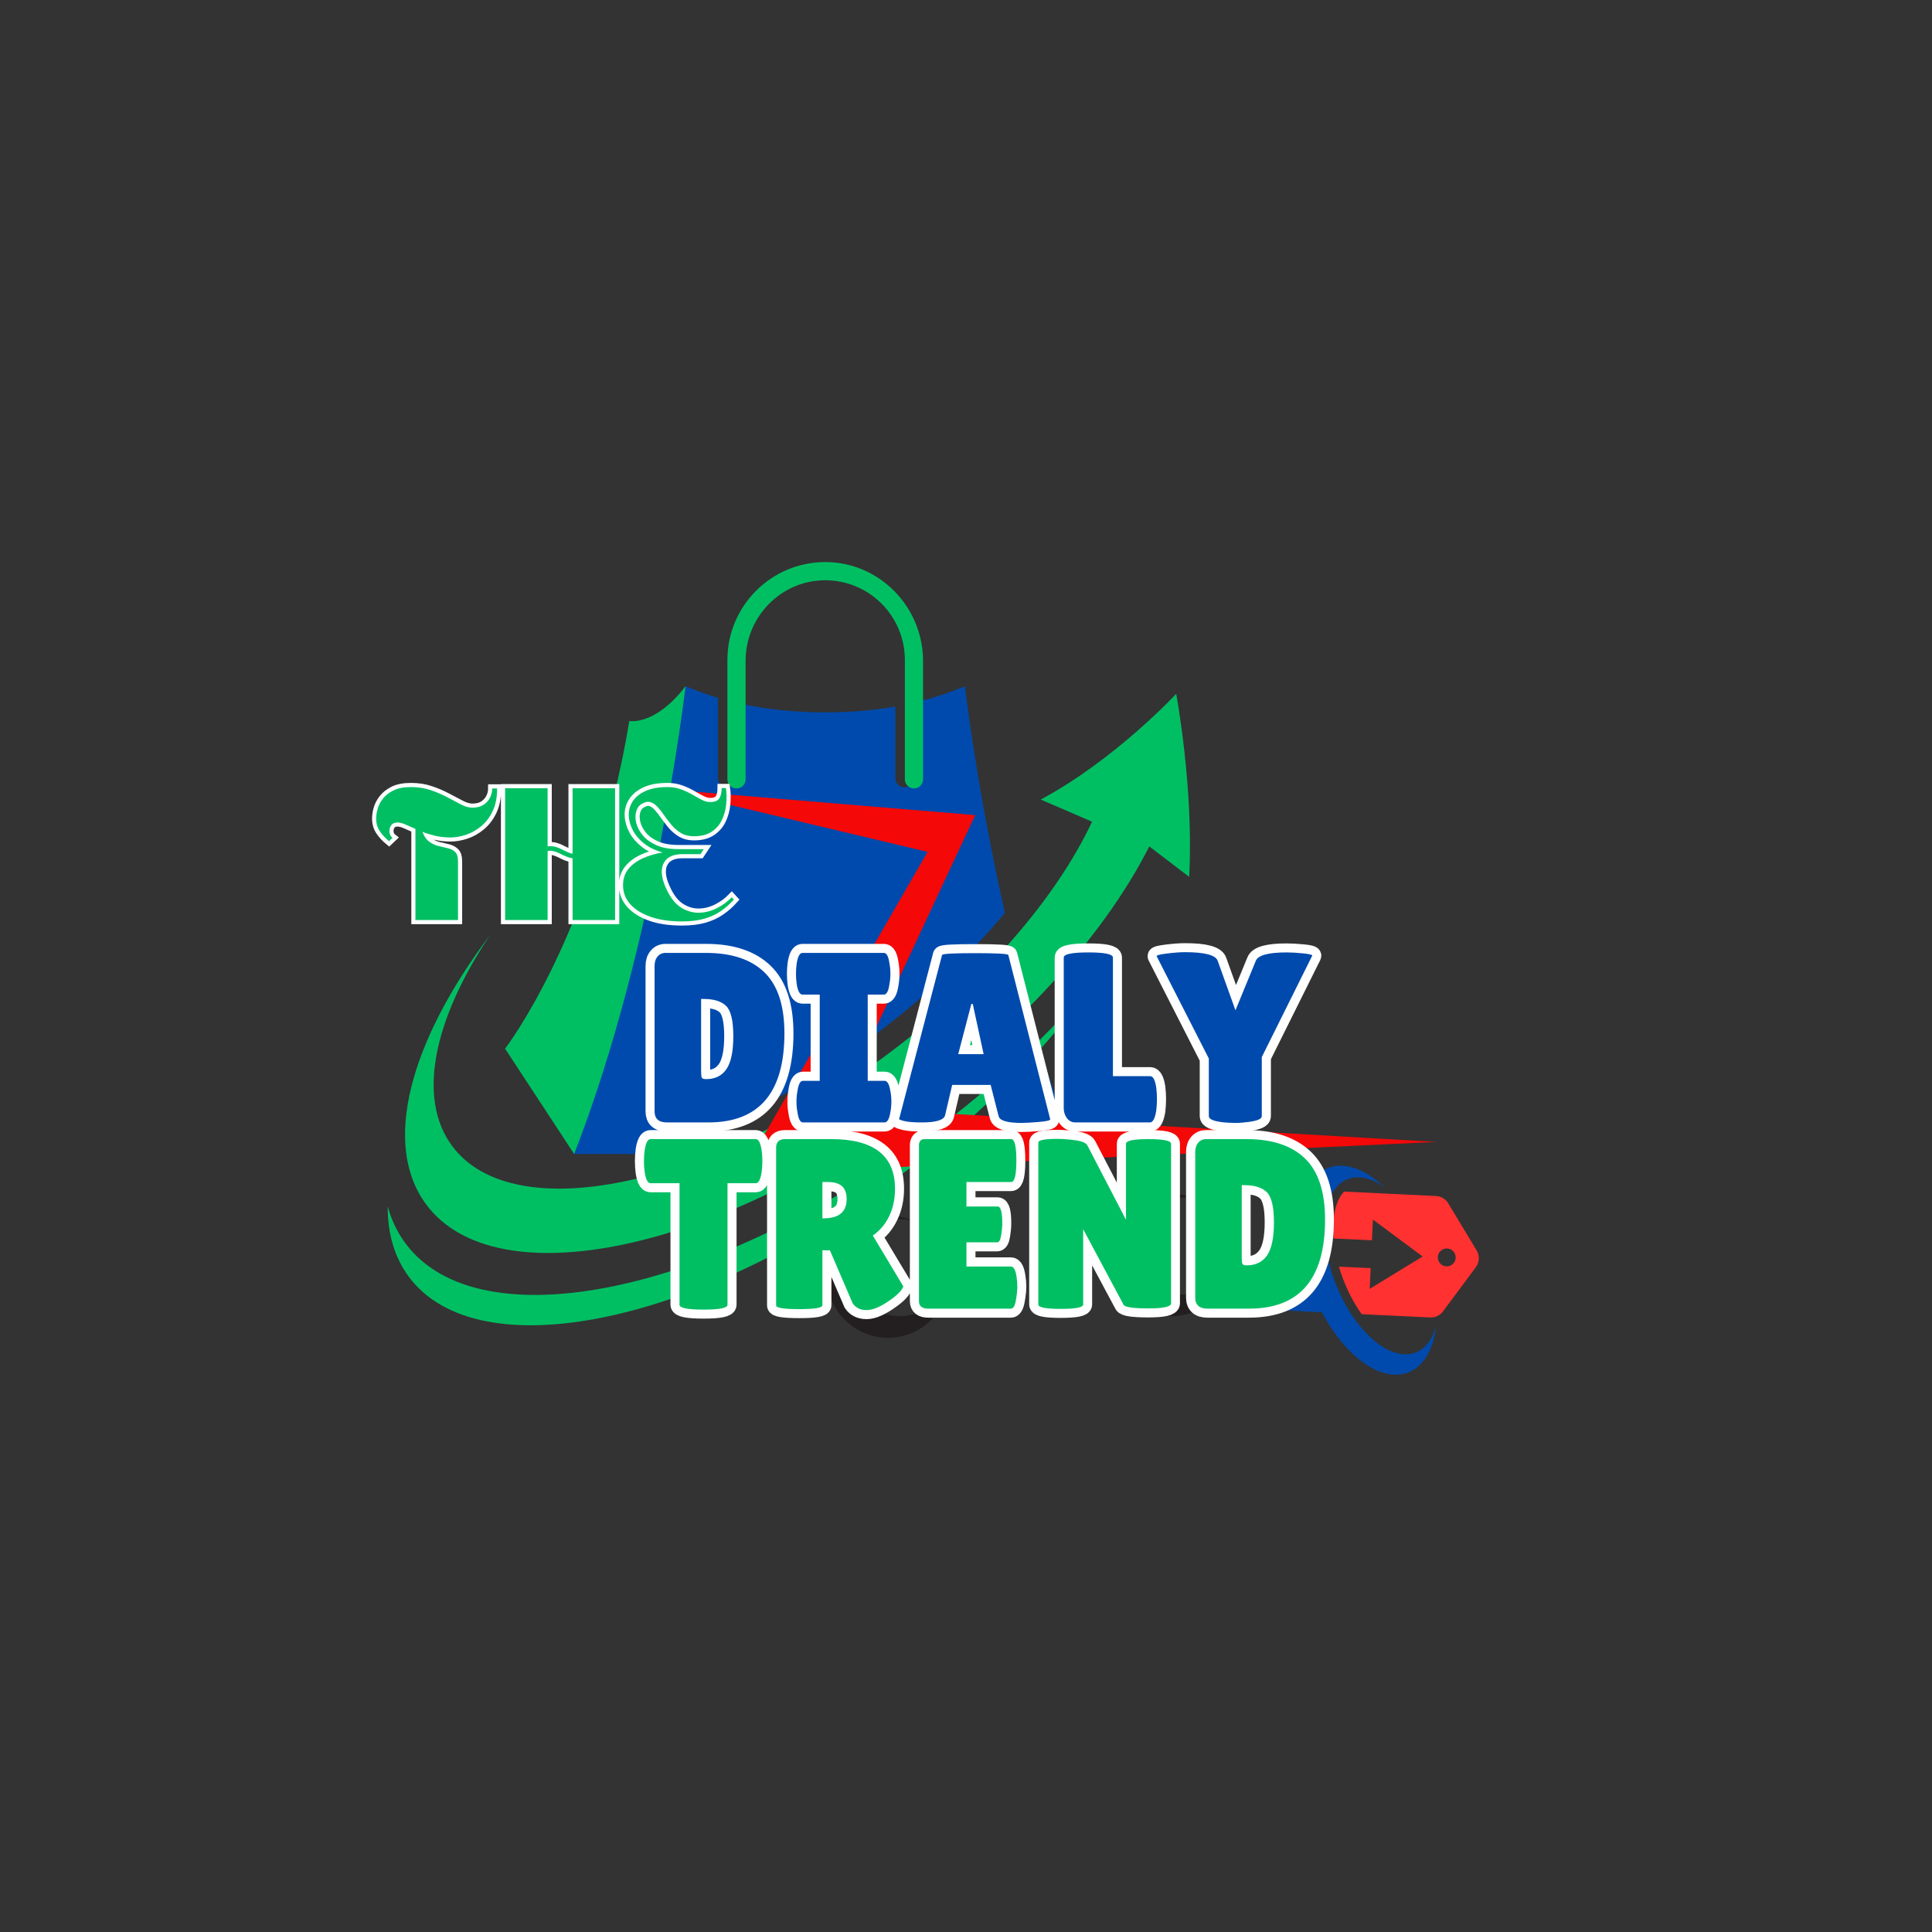 <svg version="1.0" preserveAspectRatio="xMidYMid meet" height="500" viewBox="0 0 375 375" zoomAndPan="magnify" width="500" xmlns:xlink="http://www.w3.org/1999/xlink" xmlns="http://www.w3.org/2000/svg"><rect x="0" y="0" width="375" height="375" fill="#333333" stroke="none"/><defs><g></g><clipPath id="d33d3a2a87"><path clip-rule="nonzero" d="M 258 231 L 288 231 L 288 256 L 258 256 Z M 258 231"></path></clipPath><clipPath id="077c45ebcd"><path clip-rule="nonzero" d="M 277.059 218.738 L 293.215 258.316 L 255.02 273.902 L 238.867 234.324 Z M 277.059 218.738"></path></clipPath><clipPath id="6fc35adbcb"><path clip-rule="nonzero" d="M 277.059 218.738 L 293.215 258.316 L 255.02 273.902 L 238.867 234.324 Z M 277.059 218.738"></path></clipPath><clipPath id="ecd730fb27"><path clip-rule="nonzero" d="M 246 226 L 279 226 L 279 267 L 246 267 Z M 246 226"></path></clipPath><clipPath id="b2bc34f8e4"><path clip-rule="nonzero" d="M 277.059 218.738 L 293.215 258.316 L 255.02 273.902 L 238.867 234.324 Z M 277.059 218.738"></path></clipPath><clipPath id="3178d6dce0"><path clip-rule="nonzero" d="M 277.059 218.738 L 293.215 258.316 L 255.02 273.902 L 238.867 234.324 Z M 277.059 218.738"></path></clipPath><clipPath id="16b278a391"><path clip-rule="nonzero" d="M 128.789 153.172 L 278.766 153.172 L 278.766 227.973 L 128.789 227.973 Z M 128.789 153.172"></path></clipPath><clipPath id="eb83203c93"><path clip-rule="nonzero" d="M 160.461 235.922 L 184.25 235.922 L 184.25 259.668 L 160.461 259.668 Z M 160.461 235.922"></path></clipPath></defs><path fill-rule="nonzero" fill-opacity="1" d="M 111.438 223.988 L 98.035 203.547 C 98.035 203.547 115.32 181.137 122.152 139.945 C 122.152 139.945 127.117 140.949 133.066 133.191 L 141.188 166.836 L 135.168 214.645 L 111.438 223.988" fill="#00bf63"></path><path fill-rule="nonzero" fill-opacity="1" d="M 187.262 223.988 L 208.914 223.988 C 206.949 218.969 205.141 213.797 203.477 208.59 C 198.566 213.895 193.133 219.059 187.262 223.988" fill="#004aad"></path><path fill-rule="nonzero" fill-opacity="1" d="M 169.18 201.34 C 179.164 193.941 188.008 185.629 195.047 177.195 C 189.531 152.699 187.285 133.191 187.285 133.191 C 183.934 134.605 180.598 135.648 177.312 136.414 L 177.312 151.051 C 177.312 152.027 176.523 152.816 175.547 152.816 C 174.57 152.816 173.781 152.027 173.781 151.051 L 173.781 137.137 C 169.031 137.977 164.445 138.266 160.176 138.266 C 154.809 138.266 148.938 137.809 142.871 136.379 L 142.871 151.051 C 142.871 152.027 142.078 152.816 141.105 152.816 C 140.129 152.816 139.336 152.027 139.336 151.051 L 139.336 135.438 C 137.258 134.816 135.164 134.074 133.066 133.191 C 133.066 133.191 127.273 183.508 111.438 223.988 L 124.23 223.988 C 138.41 220.297 154.484 212.23 169.18 201.34" fill="#004aad"></path><path fill-rule="nonzero" fill-opacity="1" d="M 180.41 220.168 C 138.559 251.184 93.016 260.652 78.688 241.316 C 77.102 239.176 75.965 236.777 75.254 234.156 C 75.234 239.395 76.547 244.031 79.336 247.797 C 92.828 265.996 135.695 257.082 175.09 227.887 C 190.988 216.105 203.891 202.82 212.738 189.969 C 204.098 200.355 193.164 210.715 180.41 220.168" fill="#00bf63"></path><path fill-rule="nonzero" fill-opacity="1" d="M 230.816 170.195 C 231.738 153.031 228.301 134.676 228.301 134.676 C 228.301 134.676 216.422 147.484 202 155.191 L 211.965 159.492 C 205.074 174.219 190.918 190.809 171.852 204.938 C 137.254 230.578 99.602 238.406 87.754 222.422 C 80.852 213.105 84.238 197.762 95.109 181.5 C 79.602 202.062 74.047 222.078 82.703 233.762 C 96.195 251.965 139.062 243.051 178.457 213.855 C 199.234 198.457 214.891 180.5 223.074 164.289 L 230.816 170.195" fill="#00bf63"></path><path fill-rule="nonzero" fill-opacity="1" d="M 144.719 151.262 L 144.719 128.277 C 144.719 119.758 151.535 112.691 160.059 112.629 C 168.648 112.566 175.633 119.512 175.633 128.086 L 175.633 151.262 C 175.633 152.238 176.422 153.031 177.398 153.031 C 178.375 153.031 179.164 152.238 179.164 151.262 L 179.164 128.324 C 179.164 117.875 170.816 109.199 160.363 109.098 C 149.809 108.996 141.188 117.551 141.188 128.086 L 141.188 151.262 C 141.188 152.238 141.977 153.031 142.953 153.031 C 143.93 153.031 144.719 152.238 144.719 151.262" fill="#00bf63"></path><g clip-path="url(#d33d3a2a87)"><g clip-path="url(#077c45ebcd)"><g clip-path="url(#6fc35adbcb)"><path fill-rule="nonzero" fill-opacity="1" d="M 280.082 254.543 L 286.465 245.957 C 286.816 245.48 287.004 244.949 287.035 244.359 C 287.062 243.77 286.926 243.223 286.625 242.715 L 281.094 233.551 C 280.844 233.137 280.512 232.805 280.094 232.555 C 279.676 232.305 279.227 232.168 278.742 232.148 L 267.859 231.621 L 267.465 231.602 L 260.898 231.289 C 260.414 231.781 260.035 232.344 259.762 232.977 C 258.891 234.879 258.59 237.484 258.848 240.391 L 266.293 240.734 L 266.477 236.711 L 276.129 243.887 L 265.859 250.164 L 266.043 246.141 L 259.891 245.855 C 260.117 246.672 260.398 247.492 260.703 248.312 L 260.973 248.969 C 261.844 251.137 262.953 253.172 264.305 255.082 L 277.602 255.715 C 278.09 255.738 278.551 255.645 278.988 255.438 C 279.43 255.23 279.793 254.93 280.082 254.543 Z M 280.73 245.797 C 280.504 245.785 280.281 245.73 280.074 245.633 C 279.867 245.535 279.684 245.398 279.531 245.23 C 279.375 245.059 279.258 244.863 279.184 244.648 C 279.105 244.43 279.07 244.207 279.082 243.977 C 279.094 243.746 279.148 243.527 279.246 243.32 C 279.344 243.113 279.477 242.93 279.648 242.777 C 279.82 242.621 280.012 242.504 280.23 242.426 C 280.445 242.352 280.668 242.316 280.898 242.328 C 281.129 242.34 281.348 242.395 281.559 242.492 C 281.766 242.59 281.945 242.723 282.102 242.895 C 282.254 243.066 282.371 243.258 282.449 243.477 C 282.527 243.691 282.562 243.914 282.551 244.145 C 282.539 244.375 282.484 244.594 282.387 244.805 C 282.289 245.012 282.156 245.195 281.984 245.352 C 281.812 245.504 281.621 245.621 281.402 245.699 C 281.188 245.777 280.961 245.809 280.73 245.797 Z M 280.73 245.797" fill="#ff3131"></path></g></g></g><g clip-path="url(#ecd730fb27)"><g clip-path="url(#b2bc34f8e4)"><g clip-path="url(#3178d6dce0)"><path fill-rule="nonzero" fill-opacity="1" d="M 278.746 257.391 C 278.039 259.98 276.652 261.852 274.652 262.566 C 270.852 263.922 265.934 260.703 262.219 254.977 C 260.984 253.059 259.961 251.035 259.148 248.902 C 256.43 241.781 256.461 234.852 258.852 231.188 C 259.598 230.059 260.562 229.23 261.742 228.812 C 263.844 228.062 266.305 228.715 268.699 230.434 C 265.133 227.035 261.207 225.48 257.957 226.637 C 256.055 227.312 254.598 228.832 253.645 230.941 L 251.871 230.855 L 250.211 230.777 C 249.828 230.758 249.453 230.812 249.09 230.945 C 248.727 231.074 248.402 231.27 248.113 231.527 C 247.828 231.789 247.602 232.09 247.438 232.441 C 247.27 232.789 247.18 233.156 247.16 233.543 L 246.305 251.285 C 246.285 251.668 246.344 252.043 246.473 252.41 C 246.605 252.773 246.797 253.098 247.059 253.387 C 247.316 253.672 247.621 253.898 247.973 254.066 C 248.32 254.23 248.688 254.324 249.074 254.344 L 254.645 254.617 L 256.566 254.703 C 261.066 263.211 267.965 268.309 273.18 266.449 C 276.316 265.344 278.219 261.938 278.746 257.391 Z M 278.746 257.391" fill="#004aad"></path></g></g></g><g clip-path="url(#16b278a391)"><path fill-rule="evenodd" fill-opacity="1" d="M 128.789 153.172 L 189.281 158.211 L 162.816 214.926 L 278.766 221.648 L 143.91 227.949 L 180.039 165.352 L 128.789 153.172" fill="#f40808"></path></g><g clip-path="url(#eb83203c93)"><path fill-rule="evenodd" fill-opacity="1" d="M 172.375 235.934 C 174.215 235.934 175.961 236.352 177.516 237.102 C 176.605 236.809 175.633 236.648 174.625 236.648 C 169.43 236.648 165.215 240.863 165.215 246.059 C 165.215 251.254 169.43 255.469 174.625 255.469 C 179.82 255.469 184.035 251.254 184.035 246.059 C 184.035 245.871 184.027 245.684 184.02 245.5 C 184.164 246.246 184.242 247.012 184.242 247.801 C 184.242 254.352 178.926 259.668 172.375 259.668 C 165.82 259.668 160.508 254.352 160.508 247.801 C 160.508 241.246 165.82 235.934 172.375 235.934" fill="#231f20"></path></g><path fill-rule="evenodd" fill-opacity="1" d="M 227.406 231.73 C 229.25 231.73 230.992 232.152 232.547 232.898 C 231.637 232.605 230.668 232.445 229.66 232.445 C 224.461 232.445 220.25 236.66 220.25 241.855 C 220.25 247.051 224.461 251.266 229.66 251.266 C 234.855 251.266 239.066 247.051 239.066 241.855 C 239.066 241.668 239.062 241.484 239.051 241.301 C 239.195 242.043 239.273 242.812 239.273 243.598 C 239.273 250.152 233.961 255.465 227.406 255.465 C 220.855 255.465 215.539 250.152 215.539 243.598 C 215.539 237.047 220.855 231.73 227.406 231.73" fill="#231f20"></path><path stroke-miterlimit="4" stroke-opacity="1" stroke-width="4.7" stroke="#ffffff" d="M 3.138 62.124 L 3.138 24.52 C 3.138 23.484 3.399 22.661 3.914 22.057 C 4.435 21.447 5.112 21.14 5.951 21.14 L 16.414 21.14 C 23.055 21.14 28.096 22.812 31.544 26.161 C 34.992 29.494 36.716 34.755 36.716 41.947 C 36.716 57.317 30.159 64.999 17.044 64.999 L 6.331 64.999 C 4.201 64.999 3.138 64.041 3.138 62.124 Z M 15.159 33.041 L 15.159 51.781 C 15.159 52.661 15.221 53.213 15.341 53.453 C 15.477 53.677 15.852 53.786 16.477 53.786 C 18.779 53.786 20.524 52.932 21.706 51.218 C 22.899 49.505 23.497 46.651 23.497 42.666 C 23.497 38.677 22.883 36.078 21.649 34.864 C 20.414 33.651 18.461 33.041 15.789 33.041 Z M 45.862 54.213 L 45.862 31.911 L 41.409 31.911 C 40.706 31.911 40.206 31.015 39.914 29.218 C 39.789 28.343 39.727 27.442 39.727 26.526 C 39.727 25.609 39.789 24.713 39.914 23.833 C 40.206 22.036 40.706 21.14 41.409 21.14 L 62.477 21.14 C 63.18 21.14 63.659 22.036 63.914 23.833 C 64.076 24.713 64.159 25.609 64.159 26.526 C 64.159 27.442 64.076 28.343 63.914 29.218 C 63.659 31.015 63.18 31.911 62.477 31.911 L 58.268 31.911 L 58.268 54.213 L 62.659 54.213 C 63.362 54.213 63.862 55.119 64.159 56.921 C 64.331 57.802 64.419 58.697 64.419 59.614 C 64.419 60.531 64.331 61.432 64.159 62.307 C 63.862 64.104 63.362 64.999 62.659 64.999 L 41.55 64.999 C 40.836 64.999 40.352 64.104 40.096 62.307 C 39.93 61.432 39.852 60.531 39.852 59.614 C 39.852 58.697 39.93 57.802 40.096 56.921 C 40.352 55.119 40.836 54.213 41.55 54.213 Z M 98.06 65.124 C 94.43 65.124 92.466 64.541 92.169 63.38 L 90.107 55.286 L 80.133 55.286 L 78.326 63.057 C 78.07 64.354 76.06 64.999 72.3 64.999 C 70.3 64.999 68.815 64.89 67.846 64.661 C 66.888 64.427 66.409 64.249 66.409 64.13 L 77.497 21.708 C 77.497 21.369 80.362 21.203 86.081 21.203 C 91.815 21.203 94.68 21.369 94.68 21.708 L 105.508 64.187 C 105.508 64.473 104.55 64.703 102.633 64.88 C 100.716 65.041 99.19 65.124 98.06 65.124 Z M 81.706 47.333 L 88.284 47.333 L 85.471 34.359 L 85.086 34.359 Z M 109.024 61.296 L 109.024 22.333 C 109.024 21.458 111.138 21.02 115.373 21.02 C 119.617 21.02 121.737 21.458 121.737 22.333 L 121.737 53.036 L 131.388 53.036 C 132.143 53.036 132.669 54.015 132.966 55.973 C 133.086 56.932 133.149 57.916 133.149 58.927 C 133.149 59.927 133.086 60.947 132.966 61.984 C 132.628 63.994 132.081 64.999 131.331 64.999 L 112.024 64.999 C 111.107 64.999 110.378 64.63 109.836 63.885 C 109.294 63.13 109.024 62.265 109.024 61.296 Z M 158.706 23.208 C 159.248 21.749 161.919 21.02 166.721 21.02 C 167.935 21.02 169.367 21.098 171.024 21.265 C 172.675 21.427 173.44 21.635 173.315 21.89 L 160.284 48.083 L 160.284 63.38 C 160.284 64.083 159.128 64.583 156.826 64.88 C 155.664 65.041 154.513 65.124 153.383 65.124 C 152.253 65.124 151.123 65.062 150.003 64.937 C 147.706 64.645 146.56 64.124 146.56 63.38 L 146.56 48.463 L 133.081 22.015 C 132.919 21.77 133.774 21.536 135.654 21.307 C 137.529 21.072 139.117 20.958 140.409 20.958 C 145.55 20.958 148.373 21.708 148.873 23.208 L 153.445 35.994 Z M 158.706 23.208" stroke-linejoin="miter" fill="none" transform="matrix(0.75, 0, 0, 0.75, 124.709, 169.114)" stroke-linecap="butt"></path><g fill-opacity="1" fill="#004aad"><g transform="translate(124.709, 217.864)"><g><path d="M 2.344 -2.156 L 2.344 -30.359 C 2.344 -31.141 2.539 -31.758 2.938 -32.219 C 3.332 -32.676 3.844 -32.906 4.469 -32.906 L 12.312 -32.906 C 17.289 -32.906 21.07 -31.648 23.656 -29.141 C 26.25 -26.629 27.547 -22.68 27.547 -17.297 C 27.547 -5.766 22.625 0 12.781 0 L 4.75 0 C 3.145 0 2.344 -0.719 2.344 -2.156 Z M 11.375 -23.969 L 11.375 -9.922 C 11.375 -9.266 11.422 -8.848 11.516 -8.672 C 11.609 -8.492 11.891 -8.406 12.359 -8.406 C 14.086 -8.406 15.395 -9.047 16.281 -10.328 C 17.176 -11.617 17.625 -13.758 17.625 -16.75 C 17.625 -19.75 17.16 -21.703 16.234 -22.609 C 15.316 -23.516 13.852 -23.969 11.844 -23.969 Z M 11.375 -23.969"></path></g></g></g><g fill-opacity="1" fill="#004aad"><g transform="translate(153.656, 217.864)"><g><path d="M 5.453 -8.078 L 5.453 -24.812 L 2.109 -24.812 C 1.578 -24.812 1.203 -25.488 0.984 -26.844 C 0.891 -27.5 0.844 -28.172 0.844 -28.859 C 0.844 -29.547 0.891 -30.219 0.984 -30.875 C 1.203 -32.227 1.578 -32.906 2.109 -32.906 L 17.906 -32.906 C 18.438 -32.906 18.797 -32.227 18.984 -30.875 C 19.109 -30.219 19.172 -29.547 19.172 -28.859 C 19.172 -28.172 19.109 -27.5 18.984 -26.844 C 18.797 -25.488 18.438 -24.812 17.906 -24.812 L 14.766 -24.812 L 14.766 -8.078 L 18.047 -8.078 C 18.578 -8.078 18.953 -7.406 19.172 -6.062 C 19.297 -5.406 19.359 -4.734 19.359 -4.047 C 19.359 -3.359 19.297 -2.68 19.172 -2.016 C 18.953 -0.672 18.578 0 18.047 0 L 2.203 0 C 1.672 0 1.312 -0.672 1.125 -2.016 C 1 -2.68 0.938 -3.359 0.938 -4.047 C 0.938 -4.734 1 -5.406 1.125 -6.062 C 1.312 -7.406 1.672 -8.078 2.203 -8.078 Z M 5.453 -8.078"></path></g></g></g><g fill-opacity="1" fill="#004aad"><g transform="translate(173.816, 217.864)"><g><path d="M 24.438 0.094 C 21.707 0.094 20.234 -0.344 20.016 -1.219 L 18.469 -7.281 L 11 -7.281 L 9.641 -1.453 C 9.453 -0.484 7.945 0 5.125 0 C 3.613 0 2.5 -0.082 1.781 -0.25 C 1.062 -0.426 0.703 -0.562 0.703 -0.656 L 9.031 -32.484 C 9.031 -32.734 11.176 -32.859 15.469 -32.859 C 19.758 -32.859 21.906 -32.734 21.906 -32.484 L 30.031 -0.609 C 30.031 -0.391 29.305 -0.219 27.859 -0.094 C 26.422 0.031 25.281 0.094 24.438 0.094 Z M 12.172 -13.25 L 17.109 -13.25 L 15 -22.984 L 14.719 -22.984 Z M 12.172 -13.25"></path></g></g></g><g fill-opacity="1" fill="#004aad"><g transform="translate(204.596, 217.864)"><g><path d="M 1.875 -2.766 L 1.875 -32 C 1.875 -32.664 3.461 -33 6.641 -33 C 9.828 -33 11.422 -32.664 11.422 -32 L 11.422 -8.984 L 18.656 -8.984 C 19.219 -8.984 19.609 -8.242 19.828 -6.766 C 19.922 -6.047 19.969 -5.312 19.969 -4.562 C 19.969 -3.812 19.922 -3.039 19.828 -2.25 C 19.578 -0.75 19.172 0 18.609 0 L 4.141 0 C 3.453 0 2.898 -0.281 2.484 -0.844 C 2.078 -1.406 1.875 -2.047 1.875 -2.766 Z M 1.875 -2.766"></path></g></g></g><g fill-opacity="1" fill="#004aad"><g transform="translate(225.037, 217.864)"><g><path d="M 18.703 -31.344 C 19.109 -32.445 21.113 -33 24.719 -33 C 25.625 -33 26.695 -32.938 27.938 -32.812 C 29.176 -32.688 29.75 -32.531 29.656 -32.344 L 19.875 -12.688 L 19.875 -1.219 C 19.875 -0.688 19.016 -0.312 17.297 -0.094 C 16.422 0.031 15.555 0.094 14.703 0.094 C 13.859 0.094 13.016 0.047 12.172 -0.047 C 10.453 -0.266 9.594 -0.656 9.594 -1.219 L 9.594 -12.406 L -0.516 -32.234 C -0.641 -32.43 0 -32.613 1.406 -32.781 C 2.82 -32.957 4.016 -33.047 4.984 -33.047 C 8.836 -33.047 10.953 -32.477 11.328 -31.344 L 14.766 -21.766 Z M 18.703 -31.344"></path></g></g></g><path stroke-miterlimit="4" stroke-opacity="1" stroke-width="4" stroke="#ffffff" d="M 18.722 54.142 C 18.722 54.851 16.962 55.21 13.438 55.21 C 9.923 55.21 8.163 54.851 8.163 54.142 L 8.163 27.373 L 1.758 27.373 C 1.159 27.373 0.734 26.557 0.481 24.926 C 0.379 24.141 0.326 23.343 0.326 22.528 C 0.326 21.703 0.379 20.901 0.481 20.121 C 0.734 18.489 1.159 17.674 1.758 17.674 L 24.959 17.674 C 25.566 17.674 25.991 18.489 26.235 20.121 C 26.346 20.901 26.404 21.703 26.404 22.528 C 26.404 23.343 26.346 24.141 26.235 24.926 C 25.991 26.557 25.566 27.373 24.959 27.373 L 18.722 27.373 Z M 39.622 54.257 C 39.622 54.82 37.933 55.104 34.556 55.104 C 31.147 55.104 29.44 54.838 29.44 54.31 L 29.44 19.536 C 29.44 18.294 30.096 17.674 31.404 17.674 L 41.599 17.674 C 50.948 17.674 55.624 21.313 55.624 28.596 C 55.624 30.799 55.194 32.803 54.334 34.598 C 53.483 36.393 52.278 37.825 50.713 38.893 L 57.433 50.09 C 57.145 50.942 56.223 51.917 54.658 53.02 C 52.526 54.559 50.762 55.326 49.374 55.326 C 47.991 55.326 46.963 54.825 46.289 53.827 L 41.276 42.151 L 39.622 42.151 Z M 39.622 27.111 L 39.622 35.103 L 39.897 35.103 C 43.27 35.103 44.959 33.703 44.959 30.901 C 44.959 29.616 44.631 28.667 43.971 28.046 C 43.31 27.421 42.233 27.111 40.739 27.111 Z M 78.231 32.488 C 78.91 32.488 79.246 33.734 79.246 36.225 C 79.246 36.97 79.167 37.852 79.003 38.867 C 78.843 39.882 78.555 40.392 78.129 40.392 L 71.361 40.392 L 71.361 45.715 L 81.161 45.715 C 81.769 45.715 82.176 46.504 82.385 48.074 C 82.5 48.743 82.558 49.457 82.558 50.223 C 82.558 50.986 82.447 51.974 82.23 53.189 C 82.021 54.395 81.667 55.002 81.161 55.002 L 62.921 55.002 C 61.578 55.002 60.904 54.448 60.904 53.349 L 60.904 19.052 C 60.904 18.13 61.312 17.674 62.127 17.674 L 81.215 17.674 C 81.959 17.674 82.336 19.247 82.336 22.399 C 82.336 25.542 81.959 27.111 81.215 27.111 L 71.361 27.111 L 71.361 32.488 Z M 116.411 53.827 C 116.411 54.576 114.739 54.949 111.397 54.949 C 108.055 54.949 106.246 54.678 105.967 54.142 L 97.062 37.515 L 97.062 54.089 C 97.062 54.732 95.417 55.051 92.128 55.051 C 88.839 55.051 87.194 54.732 87.194 54.089 L 87.194 18.414 C 87.194 17.882 88.595 17.621 91.401 17.621 C 92.5 17.621 93.79 17.718 95.266 17.918 C 96.742 18.108 97.642 18.472 97.961 18.999 L 106.503 35.431 L 106.503 18.689 C 106.503 18.011 108.152 17.674 111.45 17.674 C 114.757 17.674 116.411 18.011 116.411 18.689 Z M 121.752 52.551 L 121.752 20.551 C 121.752 19.664 121.974 18.964 122.413 18.454 C 122.856 17.931 123.436 17.674 124.146 17.674 L 133.051 17.674 C 138.703 17.674 142.994 19.097 145.928 21.943 C 148.863 24.779 150.33 29.261 150.33 35.378 C 150.33 48.459 144.749 55.002 133.587 55.002 L 124.474 55.002 C 122.656 55.002 121.752 54.182 121.752 52.551 Z M 131.983 27.803 L 131.983 43.752 C 131.983 44.496 132.036 44.971 132.142 45.17 C 132.253 45.361 132.577 45.458 133.104 45.458 C 135.064 45.458 136.549 44.727 137.555 43.268 C 138.574 41.81 139.08 39.385 139.08 35.99 C 139.08 32.599 138.557 30.382 137.506 29.35 C 136.455 28.317 134.793 27.803 132.519 27.803 Z M 131.983 27.803" stroke-linejoin="miter" fill="none" transform="matrix(0.881, 0, 0, 0.881, 124.709, 205.539)" stroke-linecap="butt"></path><g fill-opacity="1" fill="#00bf63"><g transform="translate(124.709, 254.006)"><g><path d="M 16.5 -0.75 C 16.5 -0.125 14.945 0.188 11.844 0.188 C 8.738 0.188 7.188 -0.125 7.188 -0.75 L 7.188 -24.344 L 1.547 -24.344 C 1.016 -24.344 0.641 -25.066 0.422 -26.516 C 0.328 -27.203 0.281 -27.906 0.281 -28.625 C 0.281 -29.344 0.328 -30.047 0.422 -30.734 C 0.641 -32.18 1.016 -32.906 1.547 -32.906 L 22 -32.906 C 22.531 -32.906 22.906 -32.18 23.125 -30.734 C 23.219 -30.047 23.266 -29.344 23.266 -28.625 C 23.266 -27.906 23.219 -27.203 23.125 -26.516 C 22.906 -25.066 22.531 -24.344 22 -24.344 L 16.5 -24.344 Z M 16.5 -0.75"></path></g></g></g><g fill-opacity="1" fill="#00bf63"><g transform="translate(148.3, 254.006)"><g><path d="M 11.328 -0.656 C 11.328 -0.156 9.836 0.094 6.859 0.094 C 3.848 0.094 2.344 -0.141 2.344 -0.609 L 2.344 -31.25 C 2.344 -32.352 2.926 -32.906 4.094 -32.906 L 13.062 -32.906 C 21.301 -32.906 25.422 -29.691 25.422 -23.266 C 25.422 -21.316 25.047 -19.551 24.297 -17.969 C 23.547 -16.395 22.484 -15.133 21.109 -14.188 L 27.031 -4.328 C 26.781 -3.578 25.961 -2.711 24.578 -1.734 C 22.703 -0.391 21.148 0.281 19.922 0.281 C 18.703 0.281 17.797 -0.156 17.203 -1.031 L 12.781 -11.328 L 11.328 -11.328 Z M 11.328 -24.578 L 11.328 -17.531 L 11.562 -17.531 C 14.539 -17.531 16.031 -18.77 16.031 -21.25 C 16.031 -22.375 15.738 -23.207 15.156 -23.75 C 14.57 -24.301 13.625 -24.578 12.312 -24.578 Z M 11.328 -24.578"></path></g></g></g><g fill-opacity="1" fill="#00bf63"><g transform="translate(176.026, 254.006)"><g><path d="M 17.625 -19.828 C 18.219 -19.828 18.516 -18.734 18.516 -16.547 C 18.516 -15.891 18.441 -15.113 18.297 -14.219 C 18.16 -13.32 17.906 -12.875 17.531 -12.875 L 11.562 -12.875 L 11.562 -8.172 L 20.203 -8.172 C 20.742 -8.172 21.109 -7.484 21.297 -6.109 C 21.391 -5.516 21.438 -4.879 21.438 -4.203 C 21.438 -3.535 21.344 -2.664 21.156 -1.594 C 20.969 -0.531 20.648 0 20.203 0 L 4.141 0 C 2.941 0 2.344 -0.484 2.344 -1.453 L 2.344 -31.672 C 2.344 -32.492 2.707 -32.906 3.438 -32.906 L 20.25 -32.906 C 20.914 -32.906 21.25 -31.516 21.25 -28.734 C 21.25 -25.961 20.914 -24.578 20.25 -24.578 L 11.562 -24.578 L 11.562 -19.828 Z M 17.625 -19.828"></path></g></g></g><g fill-opacity="1" fill="#00bf63"><g transform="translate(199.195, 254.006)"><g><path d="M 28.109 -1.031 C 28.109 -0.375 26.633 -0.047 23.688 -0.047 C 20.738 -0.047 19.141 -0.281 18.891 -0.75 L 11.047 -15.422 L 11.047 -0.797 C 11.047 -0.234 9.594 0.047 6.688 0.047 C 3.789 0.047 2.344 -0.234 2.344 -0.797 L 2.344 -32.234 C 2.344 -32.711 3.582 -32.953 6.062 -32.953 C 7.031 -32.953 8.164 -32.863 9.469 -32.688 C 10.77 -32.52 11.562 -32.195 11.844 -31.719 L 19.359 -17.25 L 19.359 -32 C 19.359 -32.602 20.816 -32.906 23.734 -32.906 C 26.648 -32.906 28.109 -32.602 28.109 -32 Z M 28.109 -1.031"></path></g></g></g><g fill-opacity="1" fill="#00bf63"><g transform="translate(229.647, 254.006)"><g><path d="M 2.344 -2.156 L 2.344 -30.359 C 2.344 -31.141 2.539 -31.758 2.938 -32.219 C 3.332 -32.676 3.844 -32.906 4.469 -32.906 L 12.312 -32.906 C 17.289 -32.906 21.07 -31.648 23.656 -29.141 C 26.25 -26.629 27.547 -22.68 27.547 -17.297 C 27.547 -5.766 22.625 0 12.781 0 L 4.75 0 C 3.145 0 2.344 -0.719 2.344 -2.156 Z M 11.375 -23.969 L 11.375 -9.922 C 11.375 -9.266 11.422 -8.848 11.516 -8.672 C 11.609 -8.492 11.891 -8.406 12.359 -8.406 C 14.086 -8.406 15.395 -9.047 16.281 -10.328 C 17.176 -11.617 17.625 -13.758 17.625 -16.75 C 17.625 -19.75 17.16 -21.703 16.234 -22.609 C 15.316 -23.516 13.852 -23.969 11.844 -23.969 Z M 11.375 -23.969"></path></g></g></g><path stroke-miterlimit="4" stroke-opacity="1" stroke-width="2.139" stroke="#ffffff" d="M 4.227 26.567 C 3.285 25.802 2.493 24.942 1.858 24 C 1.222 23.062 0.91 21.953 0.91 20.687 C 0.91 20.015 1.024 19.229 1.253 18.328 C 1.493 17.416 1.936 16.531 2.592 15.661 C 3.248 14.786 4.16 14.052 5.331 13.463 C 6.509 12.87 8.04 12.578 9.915 12.578 C 11.79 12.578 13.503 12.849 15.061 13.39 C 16.628 13.922 18.066 14.536 19.373 15.245 C 20.686 15.948 21.868 16.567 22.925 17.109 C 23.983 17.651 24.941 17.922 25.811 17.922 C 26.993 17.922 27.956 17.672 28.712 17.172 C 29.462 16.666 30.024 16.031 30.394 15.281 C 30.764 14.521 30.946 13.734 30.946 12.932 L 32.201 12.932 C 32.201 15.25 31.816 17.219 31.045 18.828 C 30.274 20.437 29.274 21.739 28.045 22.75 C 26.826 23.755 25.519 24.484 24.128 24.937 C 22.738 25.385 21.415 25.609 20.17 25.609 C 18.764 25.609 17.456 25.474 16.253 25.192 C 15.05 24.906 13.925 24.557 12.889 24.151 C 13.321 25.328 13.904 26.187 14.644 26.729 C 15.384 27.26 16.175 27.63 17.029 27.833 C 17.889 28.031 18.701 28.224 19.472 28.411 C 20.243 28.594 20.868 28.922 21.352 29.396 C 21.842 29.864 22.087 30.651 22.087 31.755 L 22.087 47 L 11.071 47 L 11.071 23.401 C 10.092 22.969 9.222 22.583 8.451 22.245 C 7.68 21.911 7.009 21.739 6.436 21.739 C 5.634 21.739 5.066 22.01 4.727 22.552 C 4.394 23.083 4.269 23.661 4.347 24.286 C 4.441 24.901 4.701 25.375 5.134 25.708 Z M 45.279 47 L 34.259 47 L 34.259 12.885 L 45.279 12.885 L 45.279 27.932 C 45.983 27.828 46.649 27.859 47.269 28.031 C 47.894 28.198 48.436 28.411 48.904 28.682 C 49.477 28.953 49.988 29.198 50.441 29.422 C 50.889 29.635 51.321 29.771 51.733 29.838 L 51.733 12.885 L 62.748 12.885 L 62.748 47 L 51.733 47 L 51.733 30.995 C 51.191 30.927 50.634 30.781 50.061 30.552 C 49.493 30.312 48.925 30.041 48.352 29.739 C 47.779 29.469 47.243 29.276 46.743 29.161 C 46.243 29.047 45.753 29.041 45.279 29.135 Z M 85.691 28.635 L 84.831 29.937 L 80.201 29.937 C 77.587 29.937 75.91 30.823 75.165 32.588 C 74.425 34.349 74.831 36.724 76.378 39.703 C 77.384 41.651 78.602 43.047 80.029 43.88 C 81.451 44.713 82.941 45.114 84.498 45.083 C 86.066 45.052 87.581 44.666 89.055 43.927 C 90.529 43.192 91.821 42.255 92.925 41.114 L 93.477 41.719 C 92.483 42.823 91.368 43.807 90.139 44.666 C 88.92 45.515 87.493 46.182 85.863 46.656 C 84.233 47.125 82.279 47.354 80.003 47.354 C 76.847 47.354 74.139 46.953 71.868 46.151 C 69.608 45.344 67.863 44.239 66.639 42.849 C 65.415 41.453 64.805 39.838 64.805 37.995 C 64.805 36.349 65.248 34.963 66.134 33.844 C 67.024 32.719 68.243 31.797 69.779 31.078 C 71.331 30.359 73.092 29.828 75.066 29.495 C 73.253 29.021 71.696 28.276 70.384 27.271 C 69.081 26.26 68.087 25.125 67.399 23.854 C 66.712 22.578 66.337 21.281 66.279 19.958 C 66.233 18.635 66.561 17.416 67.264 16.312 C 67.967 15.198 69.066 14.297 70.555 13.609 C 72.055 12.922 73.977 12.578 76.331 12.578 C 77.566 12.578 78.722 12.776 79.795 13.166 C 80.868 13.552 81.847 14.005 82.733 14.531 C 83.623 15.047 84.446 15.495 85.201 15.88 C 85.962 16.265 86.66 16.458 87.3 16.458 C 88.535 16.458 89.347 16.13 89.733 15.474 C 90.118 14.823 90.311 13.942 90.311 12.833 L 91.43 12.833 C 91.623 14.213 91.644 15.63 91.488 17.083 C 91.342 18.541 90.967 19.896 90.358 21.14 C 89.764 22.375 88.873 23.385 87.691 24.161 C 86.524 24.932 84.998 25.317 83.123 25.317 C 81.878 25.317 80.795 25.052 79.868 24.521 C 78.951 23.979 78.139 23.297 77.436 22.479 C 76.733 21.651 76.081 20.812 75.493 19.958 C 74.904 19.099 74.316 18.349 73.727 17.713 C 73.144 17.073 72.524 16.656 71.868 16.458 C 71.217 16.255 70.451 16.422 69.587 16.963 C 68.915 17.364 68.451 18.021 68.196 18.927 C 67.941 19.828 67.962 20.833 68.248 21.937 C 68.535 23.041 69.102 24.109 69.951 25.13 C 70.816 26.156 71.998 26.995 73.503 27.651 C 75.019 28.307 76.899 28.635 79.144 28.635 Z M 85.691 28.635" stroke-linejoin="miter" fill="none" transform="matrix(0.75, 0, 0, 0.75, 72.337, 143.332)" stroke-linecap="butt"></path><g fill-opacity="1" fill="#00bf63"><g transform="translate(72.337, 178.582)"><g><path d="M 3.172 -15.312 C 2.461 -15.895 1.867 -16.535 1.391 -17.234 C 0.91 -17.941 0.672 -18.773 0.672 -19.734 C 0.672 -20.234 0.758 -20.82 0.938 -21.5 C 1.113 -22.188 1.445 -22.852 1.938 -23.5 C 2.426 -24.156 3.113 -24.703 4 -25.141 C 4.883 -25.586 6.031 -25.812 7.438 -25.812 C 8.844 -25.812 10.129 -25.609 11.297 -25.203 C 12.473 -24.805 13.551 -24.344 14.531 -23.812 C 15.508 -23.281 16.395 -22.812 17.188 -22.406 C 17.977 -22.008 18.703 -21.812 19.359 -21.812 C 20.234 -21.812 20.953 -22 21.516 -22.375 C 22.086 -22.75 22.508 -23.219 22.781 -23.781 C 23.062 -24.352 23.203 -24.941 23.203 -25.547 L 24.156 -25.547 C 24.156 -23.805 23.863 -22.332 23.281 -21.125 C 22.707 -19.914 21.957 -18.938 21.031 -18.188 C 20.113 -17.438 19.133 -16.891 18.094 -16.547 C 17.051 -16.203 16.062 -16.031 15.125 -16.031 C 14.07 -16.031 13.094 -16.133 12.188 -16.344 C 11.281 -16.562 10.438 -16.82 9.656 -17.125 C 9.988 -16.25 10.43 -15.609 10.984 -15.203 C 11.535 -14.805 12.129 -14.531 12.766 -14.375 C 13.41 -14.227 14.02 -14.082 14.594 -13.938 C 15.176 -13.801 15.648 -13.555 16.016 -13.203 C 16.379 -12.848 16.562 -12.258 16.562 -11.438 L 16.562 0 L 8.297 0 L 8.297 -17.703 C 7.566 -18.023 6.91 -18.312 6.328 -18.562 C 5.754 -18.812 5.254 -18.938 4.828 -18.938 C 4.223 -18.938 3.797 -18.734 3.547 -18.328 C 3.297 -17.93 3.203 -17.5 3.266 -17.031 C 3.328 -16.57 3.52 -16.219 3.844 -15.969 Z M 3.172 -15.312"></path></g></g></g><g fill-opacity="1" fill="#00bf63"><g transform="translate(97.167, 178.582)"><g><path d="M 9.125 0 L 0.875 0 L 0.875 -25.578 L 9.125 -25.578 L 9.125 -14.297 C 9.656 -14.379 10.148 -14.352 10.609 -14.219 C 11.078 -14.094 11.488 -13.93 11.844 -13.734 C 12.27 -13.535 12.656 -13.352 13 -13.188 C 13.344 -13.02 13.664 -12.914 13.969 -12.875 L 13.969 -25.578 L 22.219 -25.578 L 22.219 0 L 13.969 0 L 13.969 -12 C 13.562 -12.051 13.145 -12.164 12.719 -12.344 C 12.289 -12.52 11.863 -12.719 11.438 -12.938 C 11.008 -13.145 10.602 -13.289 10.219 -13.375 C 9.844 -13.469 9.477 -13.473 9.125 -13.391 Z M 9.125 0"></path></g></g></g><g fill-opacity="1" fill="#00bf63"><g transform="translate(120.26, 178.582)"><g><path d="M 16.344 -13.766 L 15.703 -12.797 L 12.219 -12.797 C 10.258 -12.797 9.004 -12.133 8.453 -10.812 C 7.898 -9.488 8.203 -7.707 9.359 -5.469 C 10.109 -4.008 11.02 -2.961 12.094 -2.328 C 13.164 -1.703 14.285 -1.398 15.453 -1.422 C 16.617 -1.453 17.754 -1.742 18.859 -2.297 C 19.973 -2.848 20.941 -3.555 21.766 -4.422 L 22.188 -3.969 C 21.438 -3.133 20.598 -2.395 19.672 -1.75 C 18.754 -1.113 17.688 -0.617 16.469 -0.266 C 15.25 0.086 13.785 0.266 12.078 0.266 C 9.711 0.266 7.68 -0.035 5.984 -0.641 C 4.285 -1.242 2.973 -2.066 2.047 -3.109 C 1.129 -4.148 0.672 -5.363 0.672 -6.75 C 0.672 -7.988 1.004 -9.023 1.672 -9.859 C 2.336 -10.703 3.25 -11.395 4.406 -11.938 C 5.57 -12.477 6.895 -12.875 8.375 -13.125 C 7.02 -13.477 5.848 -14.031 4.859 -14.781 C 3.879 -15.539 3.129 -16.398 2.609 -17.359 C 2.098 -18.316 1.82 -19.289 1.781 -20.281 C 1.75 -21.27 2 -22.18 2.531 -23.016 C 3.062 -23.848 3.883 -24.52 5 -25.031 C 6.113 -25.551 7.555 -25.812 9.328 -25.812 C 10.254 -25.812 11.117 -25.664 11.922 -25.375 C 12.723 -25.082 13.457 -24.738 14.125 -24.344 C 14.789 -23.957 15.406 -23.617 15.969 -23.328 C 16.539 -23.047 17.066 -22.906 17.547 -22.906 C 18.473 -22.906 19.082 -23.148 19.375 -23.641 C 19.664 -24.129 19.812 -24.789 19.812 -25.625 L 20.641 -25.625 C 20.785 -24.594 20.801 -23.531 20.688 -22.438 C 20.582 -21.344 20.301 -20.328 19.844 -19.391 C 19.395 -18.461 18.727 -17.707 17.844 -17.125 C 16.969 -16.551 15.828 -16.266 14.422 -16.266 C 13.484 -16.266 12.664 -16.461 11.969 -16.859 C 11.281 -17.266 10.672 -17.773 10.141 -18.391 C 9.617 -19.004 9.133 -19.633 8.688 -20.281 C 8.25 -20.926 7.812 -21.484 7.375 -21.953 C 6.938 -22.43 6.473 -22.742 5.984 -22.891 C 5.492 -23.047 4.922 -22.926 4.266 -22.531 C 3.766 -22.227 3.414 -21.734 3.219 -21.047 C 3.031 -20.367 3.039 -19.613 3.25 -18.781 C 3.469 -17.957 3.898 -17.16 4.547 -16.391 C 5.191 -15.629 6.078 -15 7.203 -14.5 C 8.336 -14.008 9.75 -13.766 11.438 -13.766 Z M 16.344 -13.766"></path></g></g></g></svg>